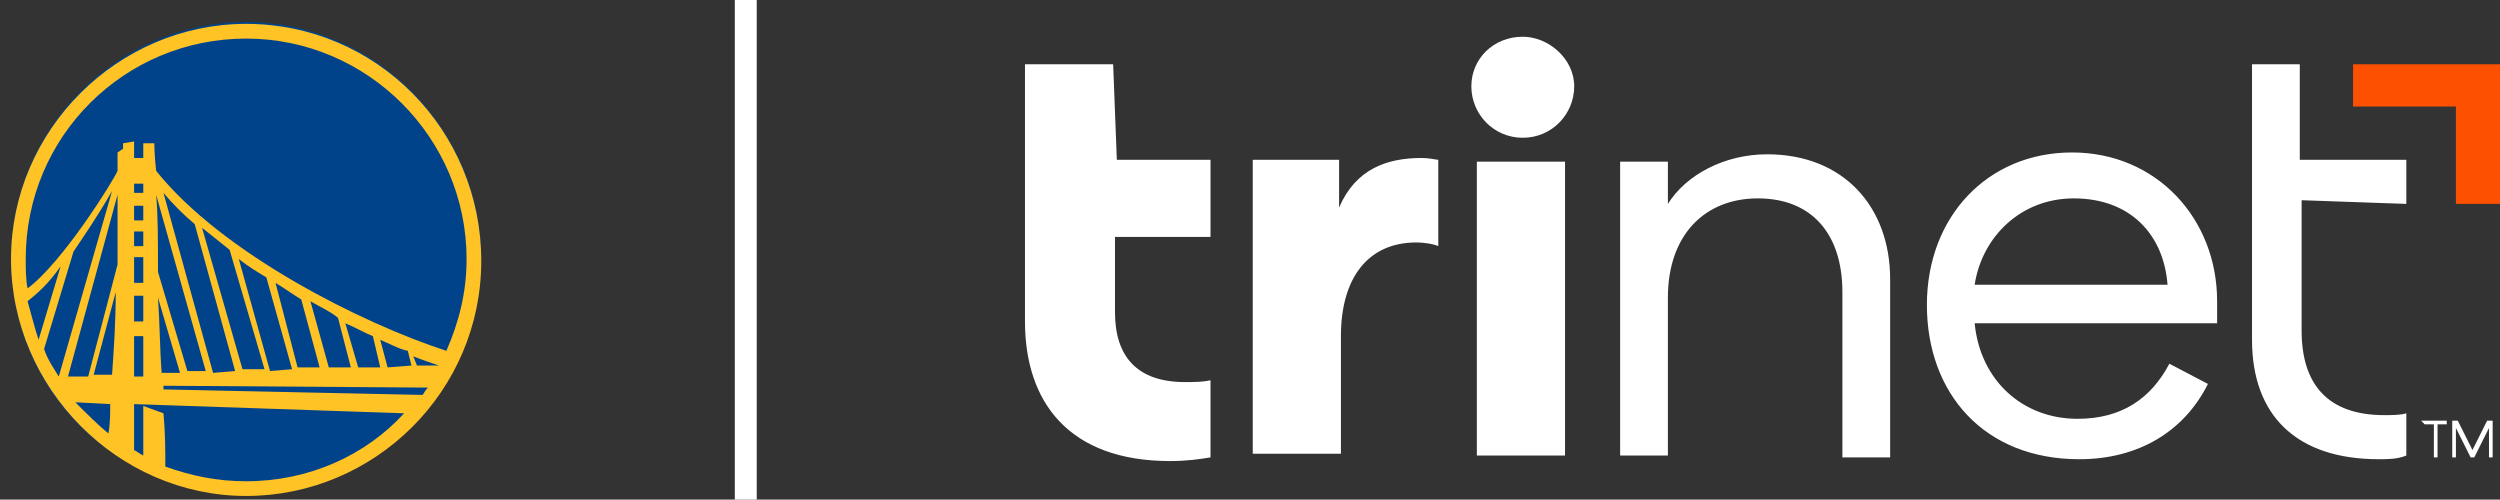 <?xml version="1.0" encoding="utf-8"?>
<!-- Generator: Adobe Illustrator 27.3.1, SVG Export Plug-In . SVG Version: 6.00 Build 0)  -->
<svg version="1.1" id="Layer_1" xmlns="http://www.w3.org/2000/svg" xmlns:xlink="http://www.w3.org/1999/xlink" x="0px" y="0px"
	 width="136.1px" height="27.2px" viewBox="0 0 136.1 27.2" style="enable-background:new 0 0 136.1 27.2;" xml:space="preserve">
<rect x="0" y="0" width="136.1" height="27.2" fill="#333333" stroke="none"/>
<style type="text/css">
	.st0{fill:none;stroke:#FFFFFF;stroke-width:1.193;stroke-miterlimit:3.107;}
	.st1{fill:#00438B;}
	.st2{fill:#FFC325;}
	.st3{fill:#FFFFFF;}
	.st4{fill:#FD5000;}
</style>
<line class="st0" x1="40.6" y1="0" x2="40.6" y2="27.2"/>
<polygon class="st1" points="7.3,18.3 7.3,20.4 7.8,20.4 7.8,18.3 "/>
<rect x="7.3" y="11.2" class="st1" width="0.5" height="0.8"/>
<rect x="7.3" y="12.6" class="st1" width="0.5" height="0.8"/>
<rect x="7.3" y="16.1" class="st1" width="0.5" height="1.4"/>
<rect x="7.3" y="14" class="st1" width="0.5" height="1.4"/>
<g>
	<path class="st1" d="M4.7,20.4l1.6-6.1c0-1.4,0.1-2.6,0.1-3.7l-2.7,9.9L4.7,20.4z"/>
	<path class="st1" d="M1.5,16.4c0.2,0.8,0.4,1.5,0.6,2.2l1.2-4C2.6,15.5,2,16,1.5,16.4"/>
	<path class="st1" d="M6.1,20.4c0.1-1.5,0.2-3,0.2-4.5l-1.2,4.5H6.1z"/>
	<path class="st1" d="M13.4,26.9c-7.1,0-12.8-5.7-12.8-12.8S6.4,1.2,13.4,1.2S26.2,7,26.2,14.1C26.2,21.2,20.5,26.9,13.4,26.9"/>
	<path class="st1" d="M5.9,23.6C6,23.1,6,22.5,6,22l-1.9-0.1C4.6,22.5,5.3,23.1,5.9,23.6"/>
	<path class="st1" d="M3.9,13.7L2.4,19c0.2,0.5,0.5,1,0.8,1.5h0.1L6,10.6C5.3,11.9,4.6,12.9,3.9,13.7"/>
</g>
<rect x="7.3" y="10" class="st1" width="0.5" height="0.5"/>
<path class="st1" d="M8.8,21.2l14.1,0.3c0.1-0.1,0.2-0.2,0.2-0.3H8.8C8.8,21.1,8.8,21.1,8.8,21.2"/>
<path class="st1" d="M9.8,20.3l-1.2-4c0.1,1.3,0.1,2.7,0.2,4.1L9.8,20.3z"/>
<path class="st1" d="M8.8,10.4l2.7,9.9l1.2-0.1l-2.3-8.1C9.9,11.6,9.4,11,8.8,10.4"/>
<path class="st1" d="M13.4,2c-6.7,0-12,5.4-12,12c0,0.5,0.1,1.1,0.1,1.6c2-1.4,4.7-6.1,4.9-6.4c0-0.4,0-0.7,0-1l0.3-0.2V7.8l0.6-0.2
	v0.9h0.5V7.8l0.6,0.2c0,0,0,0.5,0,1.4l0,0l0,0l0,0c3.7,4.5,11.3,8.2,15.9,9.8c0.7-1.5,1.1-3.2,1.1-5C25.5,7.5,20,2,13.4,2"/>
<path class="st1" d="M11,12.5l2.2,7.7h1.2l-1.8-6.4C12,13.4,11.6,13,11,12.5"/>
<path class="st1" d="M8.6,14.5L8.6,14.5c0,0.2,0,0.2,0,0.2l1.6,5.4h1l-2.7-9.6l0,0v-0.1C8.5,11.7,8.5,13.1,8.6,14.5"/>
<path class="st1" d="M22.7,19.9l1.2-0.1c-0.3-0.1-0.8-0.3-1.4-0.5L22.7,19.9z"/>
<path class="st1" d="M13,14.1l1.7,6.1l1.2-0.1l-1.4-5C14,14.8,13.5,14.4,13,14.1"/>
<path class="st1" d="M22.4,19.9l-0.2-0.8c-0.5-0.2-0.9-0.4-1.5-0.6L21,20L22.4,19.9z"/>
<path class="st1" d="M18.8,17.6l0.7,2.4l1.2-0.1l-0.5-1.6C19.8,18,19.3,17.8,18.8,17.6"/>
<path class="st1" d="M15,15.4l1.3,4.7h1.2l-1.1-3.8C15.9,15.9,15.4,15.7,15,15.4"/>
<path class="st1" d="M16.8,16.5l1,3.6L19,20l-0.8-2.6C17.9,17.1,17.3,16.8,16.8,16.5"/>
<path class="st2" d="M8.5,9.3L8.5,9.3L8.5,9.3L8.5,9.3C8.4,8.4,8.4,7.8,8.4,7.8L7.8,7.8v0.8H7.3V7.7L6.7,7.8v0.3L6.4,8.3
	c0,0.2,0,0.6,0,1c-0.2,0.5-3,5-4.9,6.4c-0.1-0.5-0.1-1.1-0.1-1.6c0-6.7,5.4-12,12-12s12,5.4,12,12c0,1.8-0.4,3.4-1.1,5
	C19.7,17.6,12.1,13.8,8.5,9.3 M22.7,19.9l-0.2-0.5c0.5,0.2,1.1,0.4,1.4,0.5H22.7z M23,21.5L8.9,21.2c0-0.1,0-0.1,0-0.2l14.4,0.1
	C23.1,21.3,23.1,21.4,23,21.5 M9.8,20.3h-1c-0.1-1.3-0.1-2.7-0.2-4.1L9.8,20.3z M12.8,20.2l-1.2,0.1l-2.7-9.8
	c0.5,0.6,1.1,1.2,1.7,1.7L12.8,20.2z M14.4,20.1h-1.2L11,12.4c0.5,0.4,1,0.8,1.5,1.2L14.4,20.1z M15.9,20.1l-1.2,0.1L13,14.1
	c0.5,0.4,1,0.7,1.5,1L15.9,20.1z M17.4,20h-1.2L15,15.4c0.5,0.3,0.9,0.6,1.4,0.9L17.4,20z M19.1,20L17.9,20l-1-3.6
	c0.5,0.3,1,0.5,1.5,0.9L19.1,20z M20.7,18.5c0.5,0.2,1,0.5,1.5,0.6l0.2,0.8L21.1,20L20.7,18.5z M20.7,20L19.5,20l-0.7-2.4
	c0.5,0.2,1,0.5,1.5,0.7L20.7,20z M8.5,10.6l2.7,9.6h-1l-1.6-5.4c0-0.1,0-0.1,0-0.2v-0.1C8.6,13.1,8.6,11.7,8.5,10.6L8.5,10.6
	L8.5,10.6 M7.8,18.3v2.2H7.3v-2.2H7.8z M7.8,16.1v1.4H7.3v-1.4H7.8z M7.8,14v1.4H7.3V14H7.8z M7.8,12.6v0.8H7.3v-0.8H7.8z M7.3,10.5
	V10h0.5v0.5H7.3z M7.8,11.2V12H7.3v-0.8H7.8z M13.4,26.2c-1.6,0-3-0.3-4.4-0.8C9,24.5,9,23.6,8.9,22.5l-1.1-0.4v2.7
	c-0.2-0.1-0.3-0.2-0.5-0.3V22L22,22.5C19.9,24.8,16.8,26.2,13.4,26.2 M6.4,14.4l-1.6,6.1H3.7l2.7-9.9C6.4,11.7,6.4,13.1,6.4,14.4
	 M6.1,20.4h-1l1.2-4.5C6.3,17.5,6.2,19,6.1,20.4 M5.9,23.6c-0.6-0.5-1.2-1.1-1.8-1.7L6,22C6,22.5,6,23.1,5.9,23.6 M3.2,20.5
	C2.9,20,2.6,19.6,2.4,19l1.6-5.3c0.6-0.9,1.3-1.9,2.1-3.3L3.2,20.5L3.2,20.5z M1.5,16.4C2,16,2.6,15.5,3.3,14.5l-1.2,4
	C1.9,17.9,1.7,17.1,1.5,16.4 M13.4,1.3C6.4,1.3,0.6,7.1,0.6,14.1S6.4,27,13.4,27s12.8-5.7,12.8-12.8C26.2,7.1,20.5,1.3,13.4,1.3"/>
<path class="st3" d="M80.4,8.8h4.8v16h-4.8V8.8z M82.9,2c-1.6,0-2.8,1.2-2.8,2.7s1.2,2.8,2.8,2.8s2.8-1.3,2.8-2.8S84.3,2,82.9,2z
	 M72.9,11.3V8.7h-4.7v16H73v-6.4c0-3.2,1.5-5.1,4.1-5.1c0.5,0,1,0.1,1.2,0.2V8.7c-0.1,0-0.5-0.1-0.9-0.1
	C75.5,8.6,73.8,9.2,72.9,11.3L72.9,11.3z M60.6,3.5h-4.8v14c0,4.4,2.4,7.6,7.9,7.6c0.9,0,1.6-0.1,2.2-0.2v-4.2
	c-0.4,0.1-0.9,0.1-1.4,0.1c-2.6,0-3.8-1.4-3.8-3.8v-4.1h5.2V8.7h-5.1L60.6,3.5L60.6,3.5z M131,11.1V8.7h-5.8V3.5h-2.6v15
	c0,4.1,2.4,6.5,6.9,6.5c0.5,0,1,0,1.5-0.2v-2.3c-0.3,0.1-0.8,0.1-1.2,0.1c-3.1,0-4.5-1.7-4.5-4.6v-7.1L131,11.1L131,11.1z M96.2,8.4
	c-2.3,0-4.4,1.1-5.4,2.7V8.8h-2.6v16h2.6v-8.6c0-3.4,2-5.4,4.9-5.4c2.9,0,4.6,1.9,4.6,5.1v9h2.6v-9.7C102.9,11.3,100.4,8.4,96.2,8.4
	L96.2,8.4z M120.7,16.4c0,0.2,0,0.9,0,1.2h-13.2c0.3,3.1,2.6,5.2,5.6,5.2c2.4,0,4-1.1,5-3l2.1,1.1c-1.3,2.6-3.8,4.1-7,4.1
	c-5.2,0-8.3-3.6-8.3-8.4s3.3-8.3,7.9-8.3S120.7,11.9,120.7,16.4L120.7,16.4z M118,15.5c-0.2-2.7-2-4.7-5.1-4.7c-2.9,0-5,2.1-5.4,4.7
	H118z"/>
<polygon class="st4" points="128.1,3.5 128.1,5.8 133.7,5.8 133.7,11.1 136.1,11.1 136.1,3.5 "/>
<path class="st3" d="M131.8,22.9h1.4v0.2h-0.5v1.8h-0.2v-1.8h-0.5L131.8,22.9L131.8,22.9z M135.7,22.9v2h-0.2v-1.6l-0.8,1.6h-0.2
	l-0.8-1.6v1.6h-0.2v-2h0.3l0.8,1.6l0.8-1.6H135.7L135.7,22.9z"/>
</svg>
